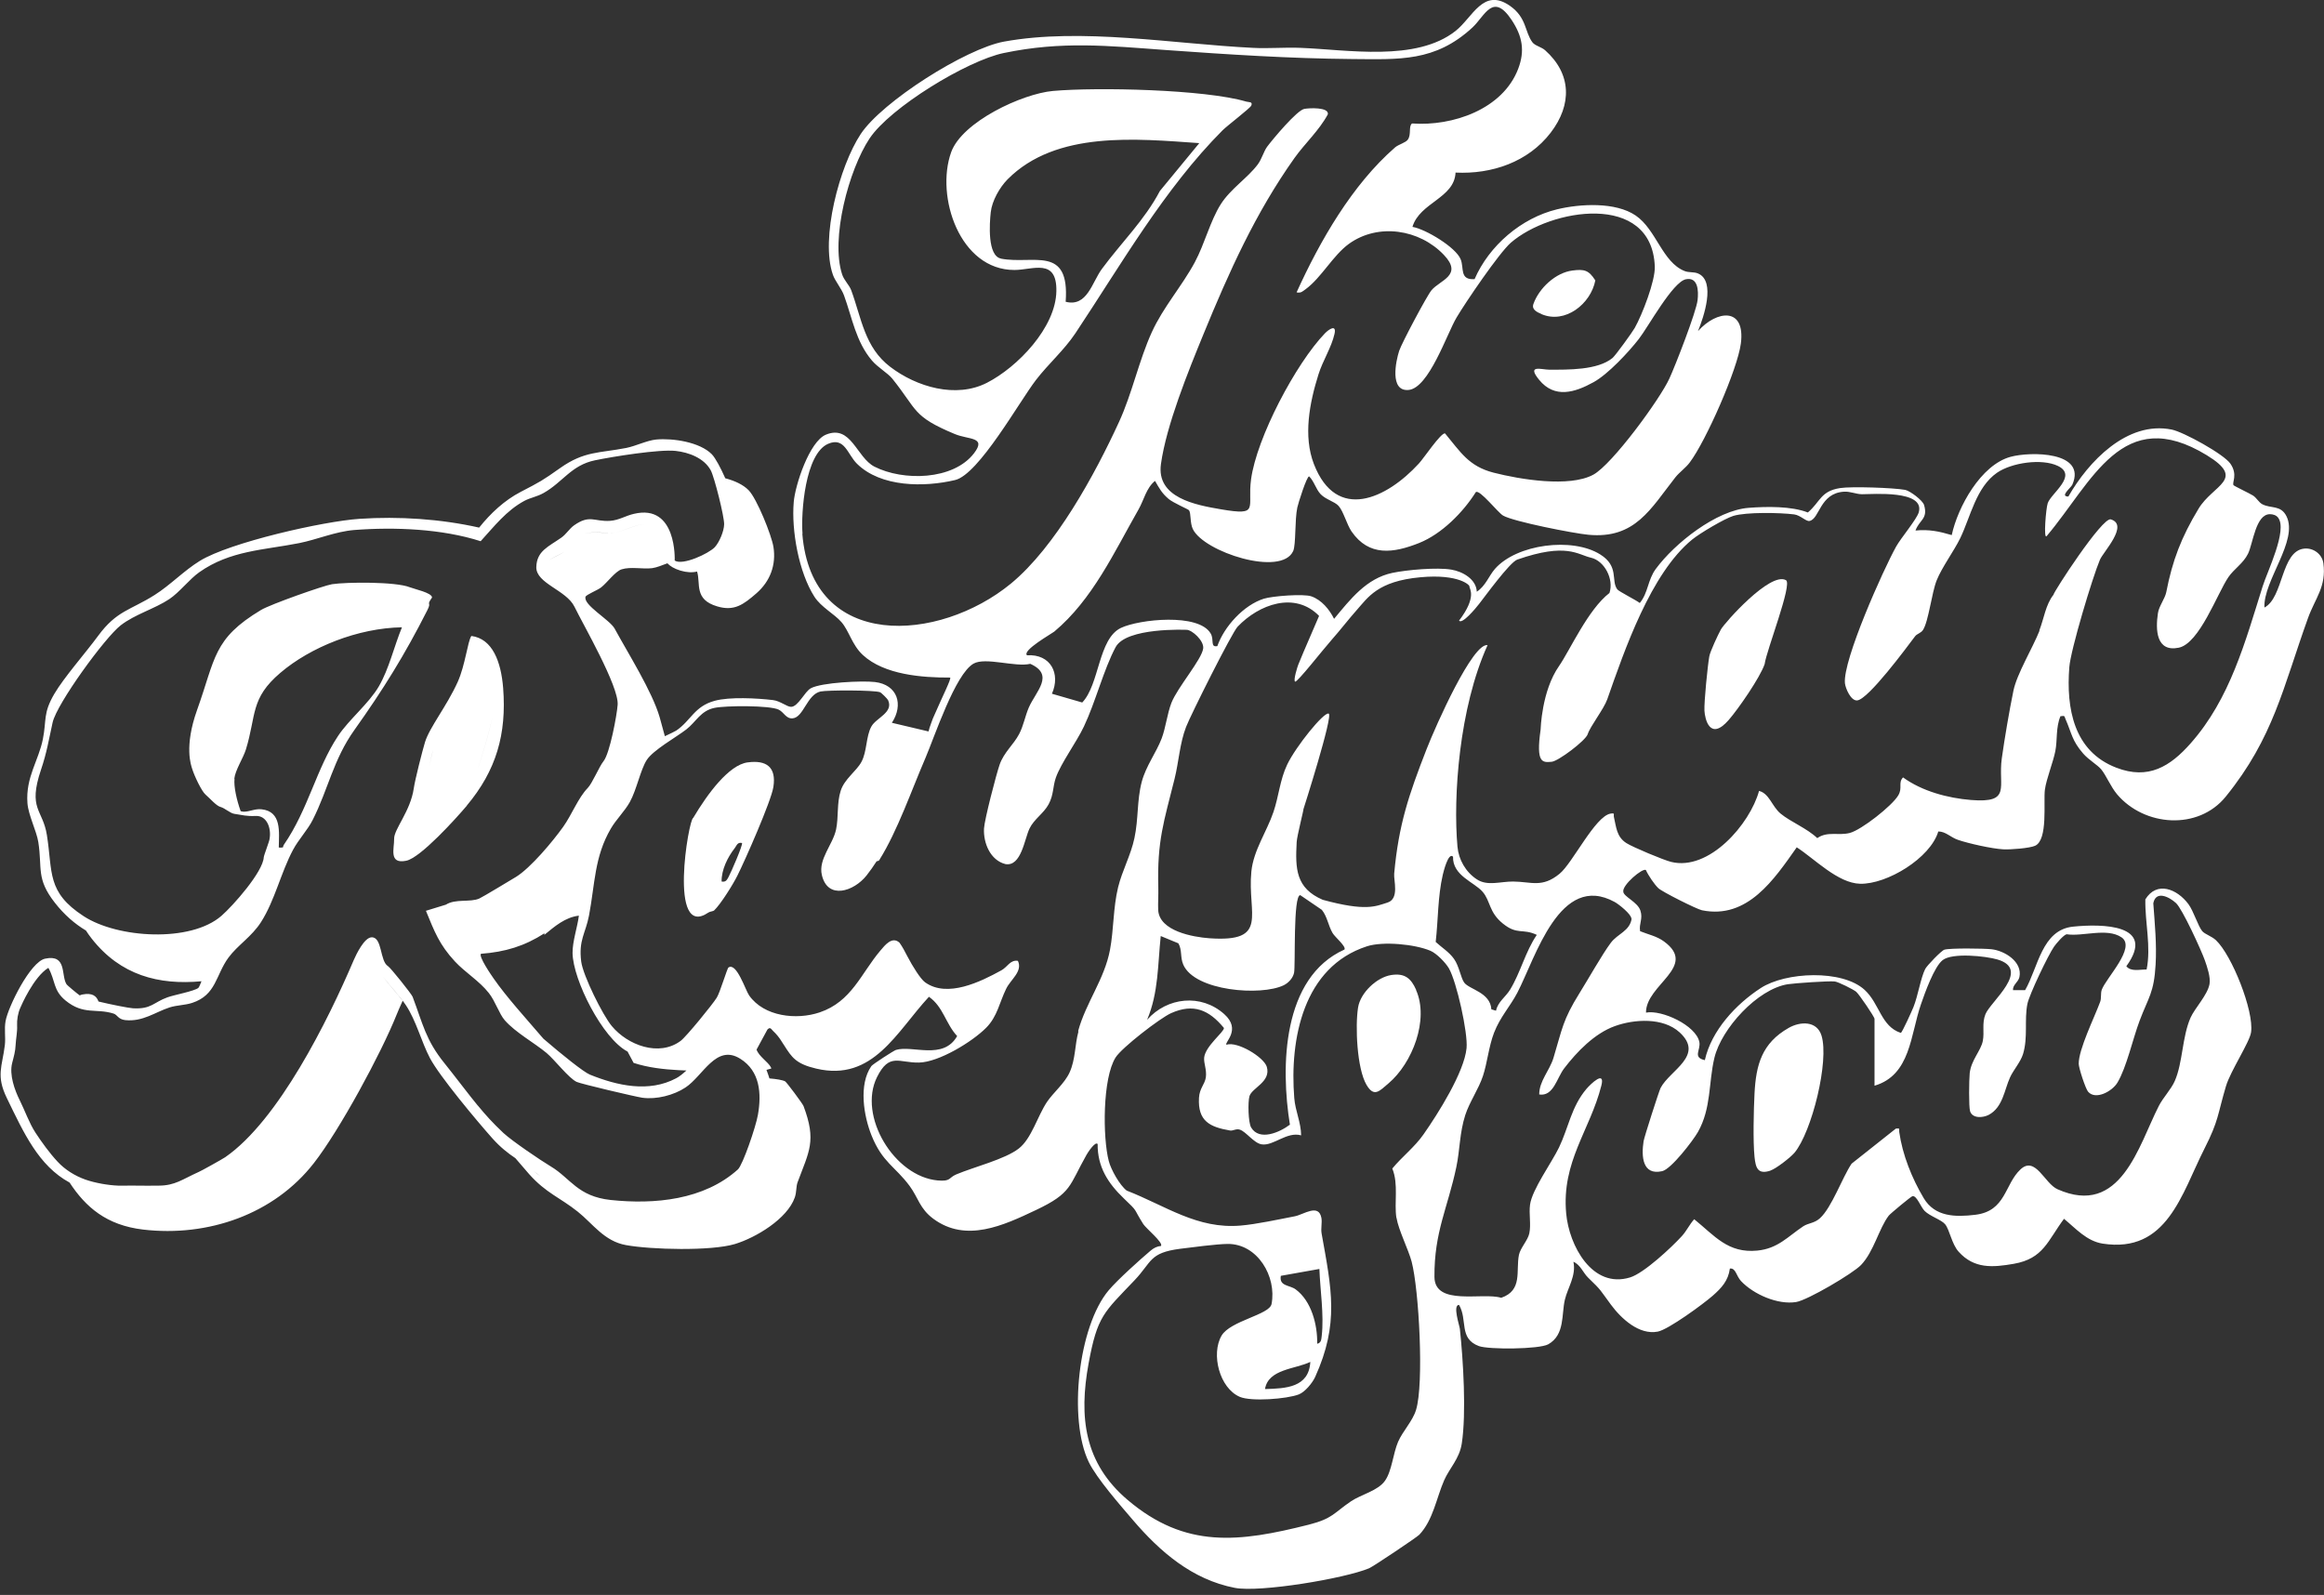<?xml version="1.0" encoding="UTF-8"?><svg id="b" xmlns="http://www.w3.org/2000/svg" viewBox="0 0 220 151"><rect x="0" y="0" width="220" height="151" fill="#333333" stroke="none"/><path d="M194.57,71.09c.2-1.01.03-2.2.48-3.28.45-.06.35-.03.48.27.59,1.34.6,2.03,1.67,3.26.52.6,1.35,1.07,1.71,1.5.47.57.89,1.63,1.5,2.36,2.58,3.05,7.68,3.44,10.29.22,4.53-5.59,5.42-10.33,7.78-16.89.69-1.92,1.76-2.98,1.46-5.21-.12-.86-.95-1.47-1.81-1.38-2.22.23-1.95,4.63-3.77,5.58-.12-2.55,3.23-6.32,2.09-8.64-.54-1.09-1.47-.71-2.29-1.14-.34-.18-.55-.62-.89-.83-.32-.2-1.77-.89-1.83-.97-.18-.25.43-.98-.3-2.04-.63-.91-4.45-3.01-5.56-3.23-4.23-.85-7.89,3.04-9.78,6.34-.85,0,.25-.83.38-1.13,1.37-3.16-3.99-3.14-5.85-2.63-2.81.76-5,4.75-5.57,7.41-1.18-.35-2.17-.56-3.43-.43.35-1.01,1.21-1.09.81-2.42-.13-.44-1.33-1.34-1.79-1.43-1.09-.2-5.08-.34-6.16-.17-1.86.29-1.86,1.3-3.05,2.31-1.56-.61-3.9-.57-5.6-.44-3.07.23-7,3.35-8.8,5.79-.77,1.05-.71,2.25-1.51,3.22-.36-.28-1.98-1.09-2.13-1.29-.62-.83.2-2.18-1.62-3.31-2.63-1.65-7.91-.98-9.97,1.38-.57.66-.88,1.61-1.71,2.15-.05-1.18-1.33-1.91-2.41-2.09-1.36-.23-4.21.02-5.59.31-2.47.53-3.97,2.5-5.51,4.35-.44-.89-1.18-1.79-2.15-2.13-.73-.26-3.68-.03-4.49.22-1.91.6-3.76,2.63-4.41,4.49-.7.14-.28-.6-.63-1.19-1.13-1.96-6.78-1.35-8.5-.53-2.15,1.03-2.02,5.35-3.66,7.06l-2.87-.83c.84-1.89-.11-3.78-2.36-3.64-.48-.46,2.35-2.05,2.58-2.24,3.63-3.04,5.67-7.52,7.97-11.55.53-.92.73-2.04,1.57-2.72.41.71.65,1.17,1.29,1.71.44.37,1.87.98,1.93,1.07.2.3.08,1.2.36,1.78,1.04,2.17,8.38,4.55,9.5,2.08.27-.6.14-2.97.39-4.12.08-.39.89-2.96,1.12-2.95.48.48.63,1.2,1.09,1.69.48.5,1.31.69,1.69,1.1.46.5.79,1.78,1.23,2.42,1.66,2.41,3.98,2.06,6.4,1.1,2.15-.86,4.17-2.91,5.37-4.82.38-.27,2.1,1.96,2.59,2.23,1.01.57,6.68,1.68,8.06,1.81,4.44.42,5.9-2.47,8.24-5.44.4-.5.98-.89,1.37-1.42,1.52-2.02,4.52-8.82,4.83-11.26.44-3.46-2.27-3.16-4.06-1.16.53-1.3,1.72-4.74,0-5.46-.41-.17-.84-.06-1.27-.23-2.11-.84-2.67-3.91-4.62-5.25-1.91-1.31-5.27-1.12-7.46-.59-3.37.82-6.42,3.43-7.8,6.61-1.45.09-.97-1.05-1.32-1.89-.46-1.13-3.31-2.85-4.56-3.06.69-2.31,3.97-2.71,4.08-5.14,3.43.17,6.87-1,9-3.77,2.04-2.66,1.99-5.58-.53-7.82-.34-.3-.95-.42-1.19-.74-.74-.99-.53-2.33-2.12-3.45-2.54-1.78-3.54,1.1-5.16,2.37-3.73,2.95-10.24,1.77-14.69,1.6-1.5-.06-3.01.08-4.51,0-7.49-.37-16.21-1.93-23.55-.59-3.63.67-11.52,5.67-13.56,8.75-2,3.02-3.84,9.9-2.63,13.33.21.6.81,1.29,1.05,1.95.78,2.14,1.12,4.37,2.64,6.16.56.66,1.49,1.18,1.93,1.72,2.41,3,1.88,3.56,5.91,5.24,1.33.56,3.04.24,1.82,1.83-1.97,2.56-6.71,2.64-9.42,1.26-1.71-.88-2.2-4.01-4.59-3.03-1.57.64-2.92,4.79-3.05,6.38-.23,2.7.48,6.66,1.96,8.97.64.99,1.89,1.63,2.55,2.39.72.82,1.01,2.18,2.03,3.12,2.03,1.88,5.62,2.15,8.27,2.14.12.11-.76,1.85-1.42,3.38-.16.34-.3.67-.39.96-.11.29-.19.55-.24.76l-3.47-.82c1.13-1.72.54-3.61-1.61-3.86-1.2-.14-5.04.04-6.06.59-.59.32-1.2,1.75-1.87,1.76-.4,0-1.03-.56-1.72-.64-1.5-.18-4.11-.32-5.52.07-1.93.53-2.23,1.86-3.62,2.81-.08.05-.64.34-1.09.54-.14-.53-.46-1.68-.49-1.79-.71-2.45-3-6.07-4.26-8.39-.46-.85-2.99-2.23-2.76-3.02.06-.2,1.14-.62,1.48-.89.56-.44,1.35-1.53,1.94-1.71.87-.27,1.97,0,2.89-.11.43-.06.93-.27,1.44-.46,0,0,0,0,0,0,.26.27.64.51,1.23.69.61.18,1.12.2,1.58.09.36,1.15-.32,2.64,1.91,3.3,1.61.48,2.48-.17,3.72-1.25,1.29-1.13,1.87-2.68,1.6-4.38-.18-1.12-1.57-4.57-2.35-5.37-.52-.53-1.33-.9-2.21-1.13-.44-.99-.92-1.9-1.27-2.27-1.14-1.16-3.68-1.54-5.26-1.4-.9.09-1.94.62-2.85.8-2.56.5-3.96.28-6.25,1.9-1.68,1.19-1.89,1.3-3.74,2.26-1.54.8-2.85,2.03-3.93,3.38-3.64-.82-7.6-1.08-11.33-.83-3.43.23-12.26,2.23-15.11,3.98-1.51.93-2.78,2.28-4.28,3.23-2.29,1.45-3.59,1.47-5.35,3.87-1.2,1.63-3.23,3.93-4.15,5.5-1.08,1.84-.72,2.48-1.08,4.28-.39,2-1.64,3.61-1.46,6.05.08,1.13.86,2.63,1.03,3.7.39,2.49-.23,3.44,1.56,5.73.89,1.14,1.88,2,2.95,2.64,0,0,0,0,0,0,.15.24.33.49.54.76,2.72,3.47,6.34,4.42,10.4,4.04.04-.1.08-.2.12-.31-.17.43-.34.87-.42.94-.42.32-2.25.65-2.92.89-1.34.48-1.52,1.14-3.27,1.04-.43-.03-2.01-.34-3.26-.64-.19-.51-.57-.86-1.56-.66-.07.01-.14.05-.22.08.03.02.06.04.08.06-.29-.2-1.28-1.02-1.34-1.13-.52-.85.06-2.84-2.01-2.41-1.41.29-3.51,4.57-3.75,5.91-.14.76.02,1.53-.07,2.29-.25,2.03-.85,2.86.19,5,1.61,3.31,3,6.4,5.94,8,0,0,0,0,0,0,1.52,2.32,3.49,4.04,6.96,4.45,6.13.72,12.39-1.44,16.17-6.3,2.42-3.1,6.36-10.37,7.83-14.05.07-.18.33-.79.57-1.31-.56-.74-1.25-1.47-1.85-2.26.72.93,1.55,1.78,2.15,2.67.98,1.46,1.47,3.47,2.28,5.01.91,1.73,4.46,5.97,5.91,7.6.77.86,1.47,1.4,2.18,1.88.51.6.97,1.13,1.31,1.52,1.61,1.8,2.91,2.2,4.6,3.55,1.42,1.13,2.49,2.79,4.56,3.16,2.36.43,8.05.58,10.31-.1,1.98-.6,4.96-2.38,5.67-4.41.18-.51.11-1.02.27-1.45,1.09-2.93,1.8-3.9.56-7.2-.09-.24-1.61-2.27-1.74-2.34-.23-.13-.85-.23-1.49-.28-.08-.25-.16-.5-.27-.78,0,0,0-.02-.01-.03.15-.04.31-.08.46-.13-.02-.04-.03-.09-.05-.13-.26-.49-1.13-1.02-1.35-1.66l1.03-1.9c.28-.28.35-.04.53.13.32.3.55.59.74.88.07.1.13.2.19.3.04.06.08.12.12.18.73,1.15,1.12,1.76,3.04,2.21,5.38,1.27,7.6-3.49,10.67-6.8,1.36.95,1.58,2.55,2.67,3.72-1.31,2.31-4.23.84-5.79,1.31-.22.07-2.21,1.36-2.33,1.53-1.22,1.75-.73,4.72.02,6.58,1.03,2.55,2.23,2.92,3.6,4.77.82,1.11.95,2.15,2.25,3.11,3.09,2.28,6.61.64,9.69-.82,3.45-1.63,3.13-2.28,4.82-5.26.08-.15.81-1.29,1.04-1-.02,2.17.98,3.71,2.47,5.14,1.44,1.37.83.83,1.85,2.44.27.42,1.91,1.75,1.68,2.07-.37.03-.68.19-.97.43-1.03.87-3.14,2.77-3.97,3.75-2.91,3.43-3.85,12.25-1.9,16.28.75,1.55,3,4.11,4.17,5.48,2.57,3.01,5.62,5.65,9.65,6.43,2.37.46,10.38-.88,12.71-1.85.37-.15,4.52-2.93,4.76-3.18,1.31-1.39,1.61-3.45,2.35-5.15.5-1.14,1.45-2.04,1.67-3.48.44-2.88.14-7.88-.18-10.86-.04-.33-.7-2.27-.08-2.27.84,1.43-.05,3.18,1.88,3.9.92.34,5.71.31,6.57-.17,1.59-.9,1.24-2.84,1.57-4.22.26-1.12,1.09-2.27.81-3.59.67.28.92,1.05,1.39,1.5,1.32,1.27,1.09,1.12,2.16,2.56.96,1.3,2.66,2.9,4.44,2.55,1.01-.2,4.3-2.61,5.2-3.4.83-.73,1.47-1.42,1.62-2.57.57-.07.59.69,1.06,1.19,1.19,1.26,3.48,2.26,5.21,1.98,1.08-.17,5.39-2.71,6.15-3.51,1.22-1.28,1.69-3.46,2.62-4.67.16-.2,2.1-1.81,2.24-1.84.4-.1.78,1.01,1.15,1.39.51.51,1.6.84,1.95,1.27.43.54.62,1.86,1.27,2.59,1.47,1.64,3.23,1.5,5.23,1.15,2.81-.49,3.2-2.18,4.75-4.26,1.11.91,2.14,2.11,3.66,2.35,6.1.94,7.46-4.7,9.64-9,1.36-2.68,1.22-3.17,2.03-5.9.43-1.45,2.26-4.19,2.38-5.12.28-2.02-1.82-7.29-3.33-8.71-.41-.38-1.04-.56-1.29-.85-.4-.47-.82-1.9-1.31-2.56-1.07-1.44-3-2.22-4.08-.45-.04,2.22.56,4.46.12,6.64-.64-.02-1.47.24-1.92-.31,2.9-3.99-2.3-4.03-5.04-3.75-2.97.3-3.3,3.86-4.54,6.01h-1.15c-.03-.52.5-.74.61-1.24.3-1.44-1.39-2.49-2.64-2.63-.71-.08-3.91-.12-4.46.04-.28.08-1.66,1.51-1.82,1.83-.43.86-.68,2.53-1.11,3.6-.13.33-1.07,2.42-1.2,2.45-1.88-.62-2-2.76-3.42-4.07-2.13-1.96-7.49-1.7-9.83-.18-2.36,1.53-4.68,4.03-5.3,6.83-1.19-.26-.37-.96-.52-1.72-.32-1.57-3.56-3.07-5.05-2.78-.03-2.65,4.96-4.36,1.7-6.74-.68-.5-1.5-.66-2.26-.97-.12-.72.29-1.16.03-1.95-.26-.82-1.61-1.32-1.62-1.8-.1-.63,1.83-2.26,2.14-2.04.22.5.81,1.37,1.18,1.72.37.35,3.64,1.99,4.13,2.09,4.32.88,6.84-2.94,8.97-5.96,1.68,1.08,3.89,3.4,6,3.45,2.55.06,6.65-2.43,7.4-4.95.71,0,1.16.56,1.88.8,1.03.35,3.2.83,4.26.89.65.04,2.51-.1,3.03-.34,1.23-.57.77-4.14.92-5.3.14-1.04.78-2.58,1-3.71ZM75.97,50.55c-.16-2.04.25-7.59,2.42-8.53,1.57-.68,1.83.99,2.73,1.88,2.26,2.24,6.38,2.24,9.29,1.55,2.25-.53,6.1-7.46,7.67-9.49,1.17-1.52,2.65-2.8,3.73-4.42,4.29-6.45,8.41-13.67,13.93-19.21.41-.41,2.62-2.1,2.71-2.33.17-.4-.25-.31-.47-.38-3.91-1.16-14.12-1.38-18.3-1.01-2.9.26-8.6,2.91-9.64,5.8-1.5,4.18.81,11.16,5.99,11.15,1.74,0,4.03-1.17,3.97,2.01-.06,3.45-3.68,7.19-6.57,8.67-2.93,1.5-6.66.4-9.16-1.51-2.43-1.85-2.71-4.59-3.69-7.25-.19-.51-.68-.94-.86-1.5-1.11-3.39.63-9.9,2.59-12.86,1.95-2.94,9.24-7.38,12.71-8.1,5.52-1.15,9.88-.68,15.39-.28,5.86.42,11.68.8,17.6.85,4.45.03,7.84.28,11.37-2.98,1.19-1.1,1.94-3.38,3.71-.73,1.03,1.55,1.28,2.92.63,4.63-1.46,3.84-6.21,5.46-10.05,5.18-.35.25-.05,1.05-.4,1.53-.2.29-.87.45-1.2.73-4.07,3.54-7.12,8.86-9.33,13.73.43.09.57-.1.87-.31,1.47-1.08,2.58-3.19,4.08-4.28,2.77-2,6.69-1.39,9,1.05,1.83,1.93-.37,2.37-1.18,3.34-.43.51-2.83,5.03-3.06,5.74-.31.96-.93,3.86.89,3.7,1.92-.17,3.63-5.32,4.54-6.85.87-1.47,4.03-6.12,5.14-7.09,3.74-3.24,13.34-4.86,13.63,2.24.06,1.36-1.2,4.59-1.9,5.83-.23.41-1.84,2.63-2.1,2.84-1.41,1.17-4.25,1.11-5.99,1.11-.73,0-2.17-.52-.96.96,1.47,1.8,3.39,1.2,5.16.22,1.36-.75,3.31-2.84,4.28-4.09.9-1.16,3.2-5.39,4.45-5.65,1.17-.24,1.21,1.12,1.11,1.98-.13,1.12-2.1,6.18-2.67,7.42-.89,1.95-5.41,8.13-7.2,9.1-2.26,1.23-6.94.45-9.44-.19-2.37-.61-3.13-1.96-4.6-3.72-.4-.06-2.02,2.37-2.47,2.85-3.06,3.34-7.8,5.57-9.94.06-1.03-2.66-.41-5.82.43-8.49.41-1.31,1.23-2.55,1.52-3.84.21-.94-.53-.44-.91-.05-2.76,2.87-6.46,9.89-6.99,13.82-.37,2.74.87,3.47-2.84,2.84-2.41-.41-6.14-1.09-5.69-4.29.51-3.67,2.59-8.79,4.02-12.28,2.42-5.9,4.92-11.48,8.62-16.69.99-1.39,2.33-2.6,3.16-4.14.11-.69-1.76-.6-2.23-.51-.7.13-2.97,2.85-3.51,3.57-.34.46-.5,1.15-.89,1.68-.95,1.28-2.58,2.31-3.51,3.78-1,1.58-1.51,3.72-2.45,5.48-1.22,2.27-3,4.26-4.08,6.64-1.22,2.68-1.86,5.8-3.1,8.49-2.28,4.97-6.02,11.83-10.23,15.3-6.8,5.59-18.86,6.43-19.75-4.72ZM94.76,24.48c-1.3-.25-1.09-3.33-.97-4.39.12-1.08.84-2.35,1.6-3.12,4.6-4.62,12.2-3.83,18.14-3.42l-3.73,4.53c-1.44,2.75-3.68,4.92-5.49,7.38-.95,1.29-1.39,3.63-3.43,3.11.4-5.41-3.08-3.5-6.11-4.08ZM59.41,99.56l.57,1.07c1.37.45,2.84.61,4.27.69.24.01.49.02.73.03-.34.31-.67.58-.98.74-2.58,1.37-5.57.7-8.16-.35-.59-.24-2.62-1.87-4.4-3.4-1.56-1.82-3.5-3.95-4.71-5.7-.24-.34-1.44-2.09-1.2-2.34,2.3-.17,4.13-.73,6.01-1.94,0,.05,0,.1-.01.15.99-.81,1.96-1.66,3.27-1.82-.14,1.1-.61,2.43-.6,3.54.04,2.55,2.84,8.1,5.21,9.33ZM53.4,52.24c-.3.24-1.16.59-1.41.8.25-.22,1.11-.57,1.41-.8.14-.11.29-.26.45-.43-.16.17-.32.32-.45.43ZM48.37,84.75c-1.99,1.36-3.9,1.97-6.33,2.15h0c2.43-.18,4.34-.79,6.33-2.15,1.93-1.31,2.99-2,4.17-3.18-1.18,1.18-2.25,1.87-4.17,3.18ZM51.42,98.33c-.48-.42-.95-.82-1.36-1.2.41.37.87.78,1.36,1.2ZM50.03,97.1c-.13-.12-.26-.23-.38-.34.12.11.25.23.38.34ZM49.64,96.74c-.12-.11-.23-.21-.33-.31.1.1.21.2.33.31ZM49.29,96.42c-.1-.09-.19-.18-.27-.26.08.08.17.17.27.26ZM48.98,96.11c-.08-.08-.15-.15-.21-.21.06.06.13.14.21.21ZM48.74,95.87c-.06-.06-.11-.12-.15-.17.04.05.09.11.15.17ZM58.22,50.42c-.92.12-2.02-.15-2.89.11-.3.09-.64.41-.98.76.34-.35.69-.67.98-.76.87-.27,1.97,0,2.89-.11,1.16-.15,2.84-1.49,3.93-.27,0,0,0,0,0,0,0,0,0,0,0,0-1.08-1.22-2.76.12-3.93.27ZM62.42,50.58s.02.04.02.06c0-.02-.02-.04-.02-.06ZM62.3,50.35s.02.04.04.06c-.01-.02-.02-.04-.04-.06ZM66.22,54.06s.03-.01.05-.02c-.02,0-.03.01-.05.02ZM66.48,53.96s.04-.02.05-.02c-.02,0-.04.02-.05.02ZM66.74,53.82s.02-.01.03-.02c-.01,0-.02.01-.03.02ZM67.27,53.48s.04-.03.06-.04c-.02.01-.04.03-.06.04ZM67.52,53.29s.05-.04.07-.06c-.02.02-.05.04-.07.06ZM67.78,53.07s.04-.04.07-.06c-.02.02-.05.04-.07.06ZM68.83,45.77s0-.01,0-.02c0,0,0,.01,0,.02ZM69.66,48.16s-.02-.06-.02-.09c0,.03.02.06.02.09ZM69.58,47.86s-.02-.08-.03-.11c.01.04.02.08.03.11ZM69.47,47.51s-.02-.08-.04-.11c.01.04.03.08.04.11ZM69.34,47.11s-.02-.07-.04-.1c.01.03.02.07.04.1ZM69.19,46.69s-.02-.05-.03-.08c0,.03.02.05.03.08ZM69.02,46.24s-.01-.03-.02-.05c0,.02.01.03.02.05ZM13.7,89.62c.11,0,.22,0,.33,0-.11,0-.22,0-.33,0ZM9.73,88.91s0,0,0,0c0,0,0,0,0,0ZM11.99,89.48c.05,0,.1.01.16.02-.05,0-.1-.01-.16-.02ZM12.67,89.56s.02,0,.03,0c-.01,0-.02,0-.03,0ZM17.04,89.35c.27-.04.55-.09.82-.15-.28.05-.55.1-.82.15ZM14.43,89.61c.14,0,.29-.01.43-.02-.15,0-.29.01-.43.02ZM15.18,89.58c.25-.02.5-.04.75-.07-.25.03-.5.05-.75.07ZM16.2,89.47c.19-.02.39-.05.59-.08-.2.03-.39.06-.59.08ZM19.27,92.35s0,.02-.01.03c0-.01,0-.02.01-.03ZM19.38,92.1s0,.01,0,.02c0,0,0-.01,0-.02ZM9.27,94.85c-.06-.01-.12-.03-.18-.04.06.01.12.03.18.04ZM8.94,94.77c-.05-.01-.11-.03-.16-.04.05.01.11.03.16.04ZM8.61,94.68s-.09-.02-.13-.03c.04.01.08.02.13.03ZM8.23,94.58s-.04-.01-.06-.02c.02,0,.04.01.06.02ZM8,94.51s-.05-.01-.07-.02c.02,0,.04.01.07.02ZM7.81,94.44s-.03-.01-.05-.02c.01,0,.03.01.05.02ZM7.64,94.37s-.03-.02-.06-.04c.02.02.04.03.06.04ZM8.11,112.65s.07.02.11.03c-.03-.01-.07-.02-.11-.03ZM9.01,112.88c.31.07.64.12.99.16-.34-.04-.67-.09-.99-.16ZM35.82,91.97c.1.14.19.28.29.42-.1-.14-.2-.28-.29-.42ZM35.07,90.55c.08.22.17.43.28.64-.1-.21-.2-.42-.28-.64ZM35.45,91.37c.08.14.16.29.25.43-.09-.14-.17-.28-.25-.43ZM45.26,104.71c-.72-.86-2.36-3.03-3.17-4.03-1.8-2.22-2.06-3.75-3.03-6.31-.11-.28-2.09-2.75-2.32-2.89-.8-.48-.53-2.76-1.56-2.74-.69.02-1.44,1.58-1.69,2.15-2.43,5.7-7.12,15.18-12.17,18.67-.26.18-2.44,1.39-2.5,1.39-1.59.72-2.25,1.29-3.77,1.3-.58,0-1.57.02-2.15,0-.51-.02-1.21.02-1.72,0-.97-.04-2.17-.25-3.09-.57-.99-.35-1.94-.94-2.64-1.7-.74-.79-1.5-1.84-2.09-2.74-.6-.92-1-2.09-1.49-3.07-.49-.98-1-2.42-.72-3.52.15-.59.31-1.12.33-1.73.03-.6.17-1.22.14-1.82-.03-.54.08-1.2.31-1.7.08-.19,1.26-2.92,2.65-3.77.69,1.24.43,2.11,1.62,3.09,1.71,1.4,2.89.72,4.55,1.24.38.12.42.54,1.11.62,1.67.17,2.83-.76,4.19-1.2.68-.22,1.47-.21,2.14-.43,2.29-.75,2.22-2.63,3.44-4.29.86-1.17,2.2-1.98,3.08-3.36,1.31-2.05,1.88-4.69,3.03-6.84.52-.98,1.39-1.89,1.87-2.85,1.47-2.91,1.95-5.71,3.94-8.5,2.72-3.82,4.77-7.12,6.9-11.33.45-.88-.15-.36.45-1.21,0-.45-1.68-.8-2.1-.97-1.33-.54-6-.5-7.37-.29-.77.12-5.82,1.9-6.72,2.44-4.56,2.74-4.29,4.55-6.06,9.49-1.23,3.45-.56,5.22-.46,5.54.21.69.9,2.13,1.26,2.44.45.39,1.03,1.08,1.43,1.18.41.11.9.59,1.3.65.82.12,1.12.24,2.04.2,1.04-.04,1.48,1.15,1.3,2.17,0,.18-.54,1.56-.55,1.74-.08,1.4-2.9,4.58-4.01,5.55-2.93,2.55-9.84,2.12-13.04.03-3.52-2.29-2.92-4.15-3.48-7.68-.39-2.46-1.82-2.43-.56-6.18.54-1.59.73-2.79,1.1-4.47.39-1.78,4.96-8.06,6.45-9.21,1.36-1.05,3.22-1.56,4.6-2.48.97-.65,1.91-1.89,2.83-2.54,2.93-2.07,6.13-2.1,9.46-2.76,1.71-.34,3.41-1.09,5.2-1.24,3.84-.3,8.34-.11,11.98,1.06,1.28-1.4,2.44-2.91,4.14-3.82.58-.31,1.2-.39,1.83-.75,1.82-1.03,2.6-2.62,4.85-3.09,1.68-.35,6.1-1.06,7.64-.89,1.25.14,2.68.67,3.32,1.83.35.65,1.29,4.4,1.27,5.12-.01.64-.45,1.7-.89,2.17-.57.6-3.05,1.76-3.79,1.26,0,0,.24-5.41-3.87-4.42-.79.18-1.4.6-2.24.66-1.51.1-1.92-.63-3.42.43-.43.3-.74.84-1.2,1.16-1.22.86-2.34,1.26-2.37,2.8s2.85,2.17,3.61,3.74c.81,1.67,4.21,7.53,4.09,9.28-.07.98-.74,4.61-1.34,5.35-.4.49-1.06,2.09-1.49,2.53-.9.92-1.52,2.55-2.32,3.67-.98,1.38-3.09,3.9-4.47,4.75-.27.16-3.19,1.93-3.48,2.05-.86.38-2.26,0-3.16.58l-1.89.58c.81,1.97,1.26,3.19,2.74,4.79.96,1.04,2.32,1.85,3.22,3,.62.79.97,1.96,1.5,2.57,1.02,1.17,2.81,2.14,3.97,3.11.78.66,2.08,2.37,2.84,2.73.37.18,5.59,1.41,6.22,1.5,1.33.18,2.96-.23,4.08-.97,1.67-1.1,2.9-4.16,5.19-2.72,1.87,1.17,2.02,3.29,1.67,5.3-.19,1.12-1.44,4.77-1.9,5.18-3.21,2.89-7.88,3.33-12.04,2.89-3.14-.34-3.79-2.05-5.66-3.17-.97-.58-3.67-2.41-4.49-3.17-1.04-.98-1.66-1.67-2.46-2.64ZM22.18,73.73c.09-.83.84-1.94,1.1-2.78,1-3.26.4-4.82,3.26-7.25,2.85-2.43,7.34-4.24,11.51-4.31h0c-.76,1.85-1.21,3.9-2.18,5.58-.95,1.64-2.84,3.15-3.87,4.71-2.05,3.08-2.82,6.95-5.13,10.3-.06.09-.06.19-.09.25-.07,0-.15.02-.23.02-.05,0-.1,0-.16-.02.02-1.46.29-3.4-1.63-3.61-.62-.07-1.12.23-1.7.23-.11,0-.27-.04-.43-.11.05.02.1.04.15.05-.38-1.06-.66-2.32-.58-3.06ZM22.59,76.72s-.1-.04-.15-.07c.05.02.1.05.15.07ZM22.4,76.64c-.05-.02-.11-.05-.16-.08.05.03.11.05.16.08ZM22.2,76.54c-.05-.03-.11-.06-.17-.09.06.03.11.06.17.09ZM22,76.43c-.06-.03-.12-.07-.18-.1.06.04.12.07.18.1ZM21.79,76.31c-.25-.15-.5-.33-.75-.51.24.18.5.35.75.51ZM20.97,75.74s-.07-.06-.11-.08c.04.03.07.06.11.08ZM20.75,75.57s-.06-.05-.09-.08c.03.03.06.05.09.08ZM20.56,75.41s-.05-.05-.08-.07c.03.02.05.05.08.07ZM20.38,75.25s-.05-.04-.07-.06c.02.02.05.04.07.06ZM20.22,75.1s-.04-.04-.06-.06c.02.02.04.04.06.06ZM20.08,74.95s-.03-.03-.04-.04c.01.01.03.03.04.04ZM39.08,57.41c-.03.05-.07.1-.1.15.03-.05.07-.1.1-.15ZM38.71,57.99s-.05.09-.08.14c.03-.05.05-.09.08-.14ZM26.77,80.22s-.02.03-.03.04c.01,0,.03-.02.03-.04ZM26.73,80.26s-.03.01-.06.02c.02,0,.04,0,.06-.02ZM26.66,80.28s-.06,0-.09,0c.03,0,.07,0,.09,0ZM26.55,80.28s-.1-.01-.16-.03c.07.02.12.02.16.03ZM49.92,110.47c.18.12.37.25.56.38-.19-.13-.38-.26-.56-.38ZM49.51,110.2c.08.05.16.11.25.16-.08-.05-.16-.11-.25-.16ZM50.52,110.88c.21.15.42.3.63.48-.22-.17-.43-.33-.63-.48ZM72.16,108.03s0-.01,0-.02c0,0,0,.01,0,.02ZM72.77,106.43s0-.01,0-.02c0,0,0,.01,0,.02ZM72.88,106.07s0-.02,0-.03c0,0,0,.02,0,.03ZM72.99,105.71s0-.01,0-.02c0,0,0,.01,0,.02ZM73.07,105.35s0,0,0,0c0,0,0,0,0,0ZM102.09,97.66c-.35,1.27-.27,2.63-.84,3.88-.47,1.03-1.54,1.9-2.14,2.79-.9,1.35-1.46,3.47-2.67,4.41-1.31,1.02-4.24,1.74-5.92,2.45-.75.32-.48.68-1.75.57-4.12-.37-7.57-6.11-5.75-9.78,1.17-2.35,2.08-1.34,3.98-1.38,1.88-.04,5.03-1.96,6.36-3.3,1.06-1.07,1.25-2.39,1.89-3.69.43-.89,1.58-1.63,1.11-2.64-.73-.12-.98.58-1.57.9-1.96,1.08-5.12,2.64-7.22,1.13-.43-.31-1.18-1.51-1.68-2.47,0,0,0,0,0,0-.23-.45-.46-.89-.74-1.28-.7-.64-1.38.24-1.82.76-1.82,2.15-2.71,4.82-5.74,5.84-2.19.74-5.26.4-6.67-1.6-.35-.49-1.19-3.17-1.96-2.65-.13.09-.8,2.37-1.11,2.86-.39.63-2.89,3.7-3.42,4.09-2.05,1.52-5,.41-6.51-1.4-.87-1.04-2.73-4.79-2.9-6.11-.26-2.04.41-2.65.74-4.37.56-2.94.5-5.56,2.07-8.23.48-.83,1.31-1.64,1.79-2.5.65-1.17,1.01-3.06,1.6-3.98.61-.95,2.78-2.15,3.75-2.9.94-.73,1.35-1.77,2.67-2.04,1.02-.22,5.24-.25,6.08.17.5.25.69.88,1.32.82,1.04-.1,1.35-2.25,2.63-2.54.64-.14,5.14-.14,5.64.07.13.05.7.62.76.75.54,1.17-1.14,1.68-1.58,2.49-.52.93-.41,2.37-.94,3.35-.47.88-1.61,1.61-1.97,2.75-.37,1.15-.19,2.48-.43,3.64-.3,1.44-1.7,2.82-1.35,4.32.55,2.38,3.03,1.56,4.23.05.33-.42.65-.87.95-1.34.07-.02.14-.04.21-.06.03-.04.05-.07.07-.1,1.7-2.72,3.03-6.58,4.34-9.61.86-2,2.82-7.96,4.56-8.95,1.13-.64,3.96.36,5.37.02,2.34,1.05.53,2.6-.14,4.14-.35.81-.5,1.73-.92,2.52-.52.99-1.43,1.71-1.84,2.88-.32.92-1.43,5.19-1.48,6.05-.07,1.38.6,3.01,2.03,3.37,1.5.26,1.8-2.38,2.28-3.37.43-.89,1.33-1.42,1.8-2.28.5-.92.39-1.67.69-2.53.5-1.41,1.93-3.31,2.66-4.85,1.08-2.27,1.88-5.42,3-7.51,1.02-1.89,6.65-1.64,6.72-1.64.51,0,1.66,1.03,1.57,1.76-.13,1.05-2.43,3.68-3.01,5.16-.4,1.04-.53,2.32-.92,3.36-.51,1.34-1.49,2.61-1.89,4.12-.46,1.75-.3,3.51-.69,5.32-.34,1.62-1.16,3.07-1.55,4.67-.47,1.95-.4,3.97-.76,5.89-.52,2.8-2.29,5.02-3.02,7.71ZM122.09,106.49c-.95.72-2.87,1.56-3.65.26-.28-.48-.32-2.43-.16-2.97.24-.8,2.06-1.35,1.64-2.78-.27-.91-2.79-2.44-3.82-2.09-.23-.2,1.45-1.42-.21-2.9-2.19-1.95-5.4-1.61-7.3.54,1.09-2.59,1-5.2,1.29-7.93l1.67.69c.37.65.16,1.3.46,2.01,1.08,2.52,7.37,3,9.51,1.96.45-.22.87-.67.98-1.17.15-.66-.11-7.37.59-7.36l2.04,1.39c.52.64.61,1.51,1.02,2.2.25.41,1.31,1.27,1.12,1.56-5.9,2.65-6.05,11.08-5.16,16.59ZM132.2,115.3c.18,1.13,1.13,3.01,1.43,4.14.7,2.66,1.18,11.58.42,14.04-.32,1.06-1.26,2.01-1.7,3.02-.48,1.12-.59,2.77-1.24,3.69-.68.96-2.24,1.29-3.21,1.94-1.64,1.11-1.73,1.64-4.01,2.22-6.58,1.66-11.66,2.31-17.14-2.34-4.12-3.49-4.63-7.85-3.7-12.92.83-4.51,1.43-4.81,4.35-7.88,1.65-1.73,1.37-2.6,4.31-2.98,1.11-.14,3.47-.45,4.49-.46,2.85-.03,4.67,3.1,4.17,5.69-.2,1.02-3.9,1.58-4.73,2.99-1.02,1.74-.2,4.98,1.73,5.8,1.09.46,4.45.2,5.57-.23.59-.22,1.3-1.09,1.56-1.66,2.29-5.06,1.55-8.32.61-13.57-.09-.48.06-1.02-.02-1.48-.26-1.4-1.68-.32-2.51-.16-1.5.29-3.67.76-5.13.88-4.12.36-7.11-1.88-10.79-3.31-.67-.51-1.49-1.99-1.7-2.8-.58-2.21-.6-7.84.65-9.81.59-.93,4.2-3.72,5.25-4.19,2.12-.95,3.59-.31,5,1.4.06.35-1.76,1.71-1.87,2.81-.05.55.26,1.13.16,1.87-.1.67-.6,1.03-.65,1.94-.12,2.2,1.02,2.76,2.94,3.09.28.05.57-.2.93-.08.59.19,1.32,1.27,2.06,1.39,1.11.18,2.39-1.24,3.74-.85-.01-1.22-.55-2.3-.65-3.53-.45-5.6.86-12.42,6.88-14.37,1.52-.49,4.53-.2,6,.42.58.24,1.44,1.12,1.76,1.67.73,1.27,1.81,6.1,1.67,7.55-.22,2.28-2.71,6.22-4.07,8.16-.85,1.22-2.02,2.1-2.96,3.24.61,1.5.16,3.23.39,4.68ZM124.04,128.94c-.13,2.42-2.31,2.52-4.29,2.57.31-1.9,2.87-1.88,4.29-2.57ZM121.25,120.79l3.65-.65c.07,2.01.45,4.33.22,6.34-.04.32-.04.66-.43.74.04-1.78-.54-4.05-2.04-5.15-.57-.42-1.58-.28-1.4-1.28ZM135.91,89.17c.24-2.11.19-4.27.67-6.35.05-.2.52-2.19.97-1.71-.05,1.8,2.01,2.4,2.8,3.32.76.88.58,1.93,1.92,3.01,1.37,1.11,1.86.43,3.21,1.07-1.09,1.6-1.53,3.55-2.53,5.19-.41.68-1.16,1.15-1.33,1.99l-.44-.13c-.1-1.61-2.09-1.88-2.57-2.53-.33-.45-.47-1.55-.97-2.25-.46-.65-1.17-1.08-1.74-1.61ZM154.46,86.96c-.17,1.2-1.33,1.43-1.98,2.31-.79,1.05-2.16,3.48-2.96,4.76-1.6,2.57-1.63,3.38-2.46,6.12-.36,1.2-1.36,2.2-1.35,3.47,1.35.21,1.66-1.56,2.36-2.47,1.21-1.58,2.88-3.31,4.79-4,1.85-.67,4.58-.84,6.14.59,2.39,2.2-.93,3.58-1.8,5.26-.16.32-1.55,4.65-1.61,5.04-.22,1.42-.13,3.27,1.76,2.84.85-.19,2.91-2.88,3.38-3.7,1.28-2.26,1-4.66,1.56-7.02.66-2.77,4.08-6.53,6.96-6.98.67-.1,3.84-.32,4.43-.26.32.03,1.77.75,2.04.98.26.22,1.73,2.37,1.73,2.56v6.33c3.43-1.01,3.39-4.82,4.4-7.72.36-1.05,1.25-3.55,2.05-4.17.91-.72,4.07-.39,5.19-.06,3.23.96-.65,3.96-1.14,5.18-.35.88-.08,1.69-.25,2.54-.19.94-1.1,1.79-1.24,3.05-.06.56-.1,3.21.04,3.61.23.68,1.2.62,1.76.33,1.34-.71,1.48-2.37,2.02-3.55.31-.69.99-1.44,1.23-2.21.48-1.59.11-3.22.41-4.74.18-.89,1.96-4.61,2.52-5.42.2-.29.89-1.1,1.19-1.18,1.53.24,3.81-.64,5.2.29,1.42.96-1.47,3.85-1.87,4.97-.12.34-.02.79-.15,1.14-.55,1.49-2.04,4.49-2.03,5.86,0,.41.65,2.38.89,2.65.71.82,2.29-.04,2.78-.87.86-1.44,1.45-4.14,2.09-5.84.84-2.24,1.37-2.64,1.52-5.34.11-1.93-.08-3.87-.22-5.79.24-1.25,1.51-.61,2.15-.02.6.55,2.39,4.46,2.73,5.42.22.62.56,1.62.44,2.26-.19,1.02-1.39,2.27-1.79,3.16-.81,1.83-.73,4.26-1.5,6.01-.36.81-1.09,1.54-1.51,2.36-1.92,3.76-3.6,10.55-9.59,7.88-1.22-.54-2.09-3.19-3.5-1.88-1.52,1.42-1.37,3.95-4.28,4.3-1.9.23-3.82.2-4.88-1.57-1.12-1.88-2.02-4.12-2.32-6.27-.04-.3.12-.37-.32-.32l-4.19,3.32c-.89,1.32-1.87,4.14-2.99,5.16-.53.49-1.1.45-1.59.77-1.48.99-2.4,2.11-4.35,2.3-2.78.27-4.03-1.4-5.97-2.97-.45.5-.72,1.11-1.18,1.61-.99,1.08-3.58,3.5-4.89,3.9-3.59,1.1-5.78-3.03-6.05-6.06-.45-4.91,2.26-7.87,3.33-12.1.38-1.49-.99-.18-1.41.31-1.44,1.7-1.7,3.68-2.6,5.55-.69,1.43-2.55,3.99-2.74,5.41-.12.88.11,1.86-.07,2.72-.13.64-.85,1.39-.98,2.03-.31,1.52.38,3.36-1.68,4.07-1.75-.55-6.3.82-6.32-1.98-.03-4.26,1.26-6.53,2.07-10.39.35-1.66.3-3.23.85-4.94.4-1.23,1.27-2.47,1.67-3.69.41-1.23.55-2.79,1.05-4.09.59-1.52,1.52-2.48,2.21-3.8,1.73-3.33,4.02-11.44,9.22-8.58.38.21,1.57,1.15,1.57,1.57ZM193.07,59.71c-.65,1.64-2.14,4.08-2.47,5.68-.37,1.78-.85,4.6-1.1,6.4-.38,2.71.98,4.26-2.91,3.95-2.21-.18-4.64-.83-6.44-2.14-.49.53-.02.97-.45,1.7-.58.99-3.5,3.28-4.59,3.56-1.07.28-2.11-.19-3.08.49-.97-.93-2.53-1.54-3.47-2.32-.83-.69-1.06-1.9-2.04-2.15-.86,3.14-4.73,7.62-8.33,6.72-.7-.17-3.64-1.4-4.23-1.78-.94-.6-.96-1.54-1.18-2.47-.06-.24.15-.4-.32-.32-1.46.25-3.6,4.7-4.82,5.69-1.66,1.37-2.68.75-4.4.74-1.21-.01-2.43.46-3.44-.21-1.05-.69-1.72-1.86-1.83-3.1-.42-4.7.15-13.11,2.85-19.07-1.39-.26-4.88,7.55-5.79,9.89-1.67,4.29-2.63,7.11-3.05,11.75-.06.63.51,2.37-.63,2.73s-2.05.85-6.13-.26c-2.55-1.1-2.61-2.92-2.47-5.47.03-.57.69-3.14.64-3.11,0,0,2.84-8.88,2.39-9.05-.45-.18-3.1,3.1-3.93,4.83-.69,1.45-.79,2.99-1.3,4.49-.63,1.86-1.89,3.62-2.09,5.63-.4,4.06,1.73,6.72-3.97,6.32-1.53-.11-4.75-.67-4.85-2.68-.03-.59.03-1.41.01-2.14-.12-4.41.53-6.22,1.54-10.27.4-1.61.49-3.37,1.09-4.92.43-1.12,4.34-8.93,4.88-9.49,2.02-2.12,5.42-3.37,7.71-1.02-.65,1.55-1.34,3.06-1.97,4.62-.07.17-.49,1.49-.3,1.6.19.11,2.58-2.96,3.49-3.99.8-.9,1.55-1.89,2.35-2.79,1.05-1.17,1.96-2.73,6.03-3.1,3.69-.34,4.72.8,4.63.87,0,.23.74.98-.98,3.24.3.36,1.54-1.12,1.92-1.61.46-.58,2.87-3.91,3.59-4.17,4.67-1.63,5.71-.47,6.98-.18,1.27.29,2.19,2.03,1.75,3.34-2.03,1.56-3.75,5.44-4.77,6.91-1.66,2.37-1.74,5.97-1.75,6.04-.46,3.22.2,3.1,1.05,3.03.62-.05,3.21-2,3.41-2.61.23-.74,1.52-2.37,1.85-3.3,1.63-4.64,4.11-11.92,8.04-15.13.72-.59,3.08-1.99,3.9-2.24,1.23-.37,4.42-.31,5.75-.14.61.08,1.13.69,1.46.62.96-.19.96-2.62,3.25-2.77.6-.04,1.13.23,1.7.24,1.04,0,5.99-.41,5.39,1.71-.19.66-1.7,2.45-2.14,3.24-1.23,2.21-5.06,10.77-4.85,12.94.05.48.56,1.7,1.17,1.63,1.07-.13,4.64-4.97,5.47-6.07.19-.25.56-.3.75-.6.53-.82.83-3.56,1.3-4.71.5-1.24,1.62-2.74,2.23-3.99.97-2.01,1.49-4.8,3.47-6.18,1.39-.96,4.24-1.38,5.77-.65,1.9.92-.63,2.58-.96,3.52-.17.48-.42,3.5-.1,3.12,4.32-5.11,7.15-12.55,15.16-7.65,3.77,2.31.59,2.77-.79,5.07-1.62,2.68-2.47,4.89-3.05,7.89-.12.61-.7,1.34-.79,1.99-.24,1.57-.17,3.71,1.97,3.27,1.96-.4,3.66-5.16,4.7-6.68.53-.78,1.41-1.3,1.86-2.22.47-.96.72-3.74,2.07-3.74.29,0,.59.09.77.32.93,1.18-1.03,5.13-1.46,6.52-1.65,5.25-3.08,10.63-6.81,14.85-1.94,2.2-4.01,3.48-7.04,2.31-4.04-1.55-4.75-5.62-4.45-9.51.12-1.63,2.21-8.56,2.9-10.18.32-.75,2.77-3.29,1.03-3.82-.81-.24-5.46,6.94-5.43,7.14-.74.93-.9,2.26-1.34,3.38Z" fill="#fff"/><path d="M145.92,29.74c2.25.96,4.67-.97,5.1-3.19-.62-.98-1.05-1.08-2.15-.94-1.62.2-3.18,1.68-3.71,3.17-.19.53.34.77.76.95Z" fill="#fff"/><path d="M162.91,59.59c-.27.49-1.02,2.09-1.1,2.55-.16.91-.5,4.31-.46,5.14.04.79.52,2.93,2.3.88.92-1.06,2.97-4.02,3.4-5.29.16-1.26,2.65-7.58,2.02-7.94-1.49-.85-5.83,4.06-6.16,4.66Z" fill="#fff"/><path d="M167.6,110.82c.53-.17,1.9-1.24,2.28-1.69,1.64-1.98,3.3-8.69,2.55-11.09-.44-1.41-2.01-1.35-3.11-.72-2.53,1.44-3.09,3.48-3.23,6.21-.08,1.52-.15,4.55,0,6,.11,1.06.32,1.69,1.51,1.3Z" fill="#fff"/><path d="M134.06,93.72c-.49-1.11-1.09-1.6-2.35-1.41-1.38.21-2.93,1.68-3.15,3.08-.28,1.76-.11,5.77.8,7.32.72,1.22,1.23.58,2.08-.14,2.26-1.91,3.86-6.03,2.61-8.84Z" fill="#fff"/><path d="M70.77,72.18c-1.77.24-3.78,2.95-5.15,5.26-.43.09-2.39,11.58,1.45,8.95.15-.1.43-.1.54-.2.63-.61,1.78-2.45,2.19-3.28.73-1.45,3.19-7.03,3.41-8.39.3-1.9-.66-2.58-2.43-2.34ZM69,82.97c-.17.3-.26.57-.69.49-.02-1.11.57-2.3,1.24-3.16.2-.26.25-.58.69-.49.12.13-1.06,2.84-1.24,3.15Z" fill="#fff"/><path d="M44.18,76.28c2.8-3.34,3.79-6.77,3.45-11.15-.2-2.49-1.01-4.66-3.01-4.92-.36.55-.57,2.74-1.29,4.35-1.05,2.32-2.67,4.3-3.1,5.71-.24.79-.95,3.57-1.06,4.37-.31,2.16-1.89,3.88-1.86,4.78.02.9-.54,2.42,1.15,2.07,1.34-.27,4.72-4.01,5.73-5.21ZM46.6,67.89c-.07.61-.81,3.29-1.39,4.94.58-1.66,1.32-4.34,1.39-4.94.28-2.3-.02-4.31-1.13-6.29-.06,0-.11.02-.15.04.04-.02.09-.04.15-.04,1.1,1.98,1.4,4,1.13,6.29ZM41.02,70.97c.15-.47.36-.92.6-1.36-.24.44-.45.89-.6,1.36-.16.51-.27,1.04-.36,1.57-.06.33-.11.66-.16.99.06-.33.11-.66.16-.99.09-.53.19-1.06.36-1.57ZM40.68,78.41s-.01.01-.02.02c0,0,.01-.01.02-.02ZM39.96,75.5c-.04.08-.07.16-.12.25.04-.09.08-.17.12-.25ZM38.18,80.03h0c.77-.18,1.4-.6,1.97-1.11-.57.51-1.2.93-1.97,1.11ZM41.35,77.67c.15-.17.3-.34.44-.51.15-.17.3-.33.44-.49.22-.24.43-.46.64-.69-.21.22-.42.45-.64.69-.15.16-.3.32-.44.49-.15.17-.29.34-.44.51Z" fill="#fff"/></svg>